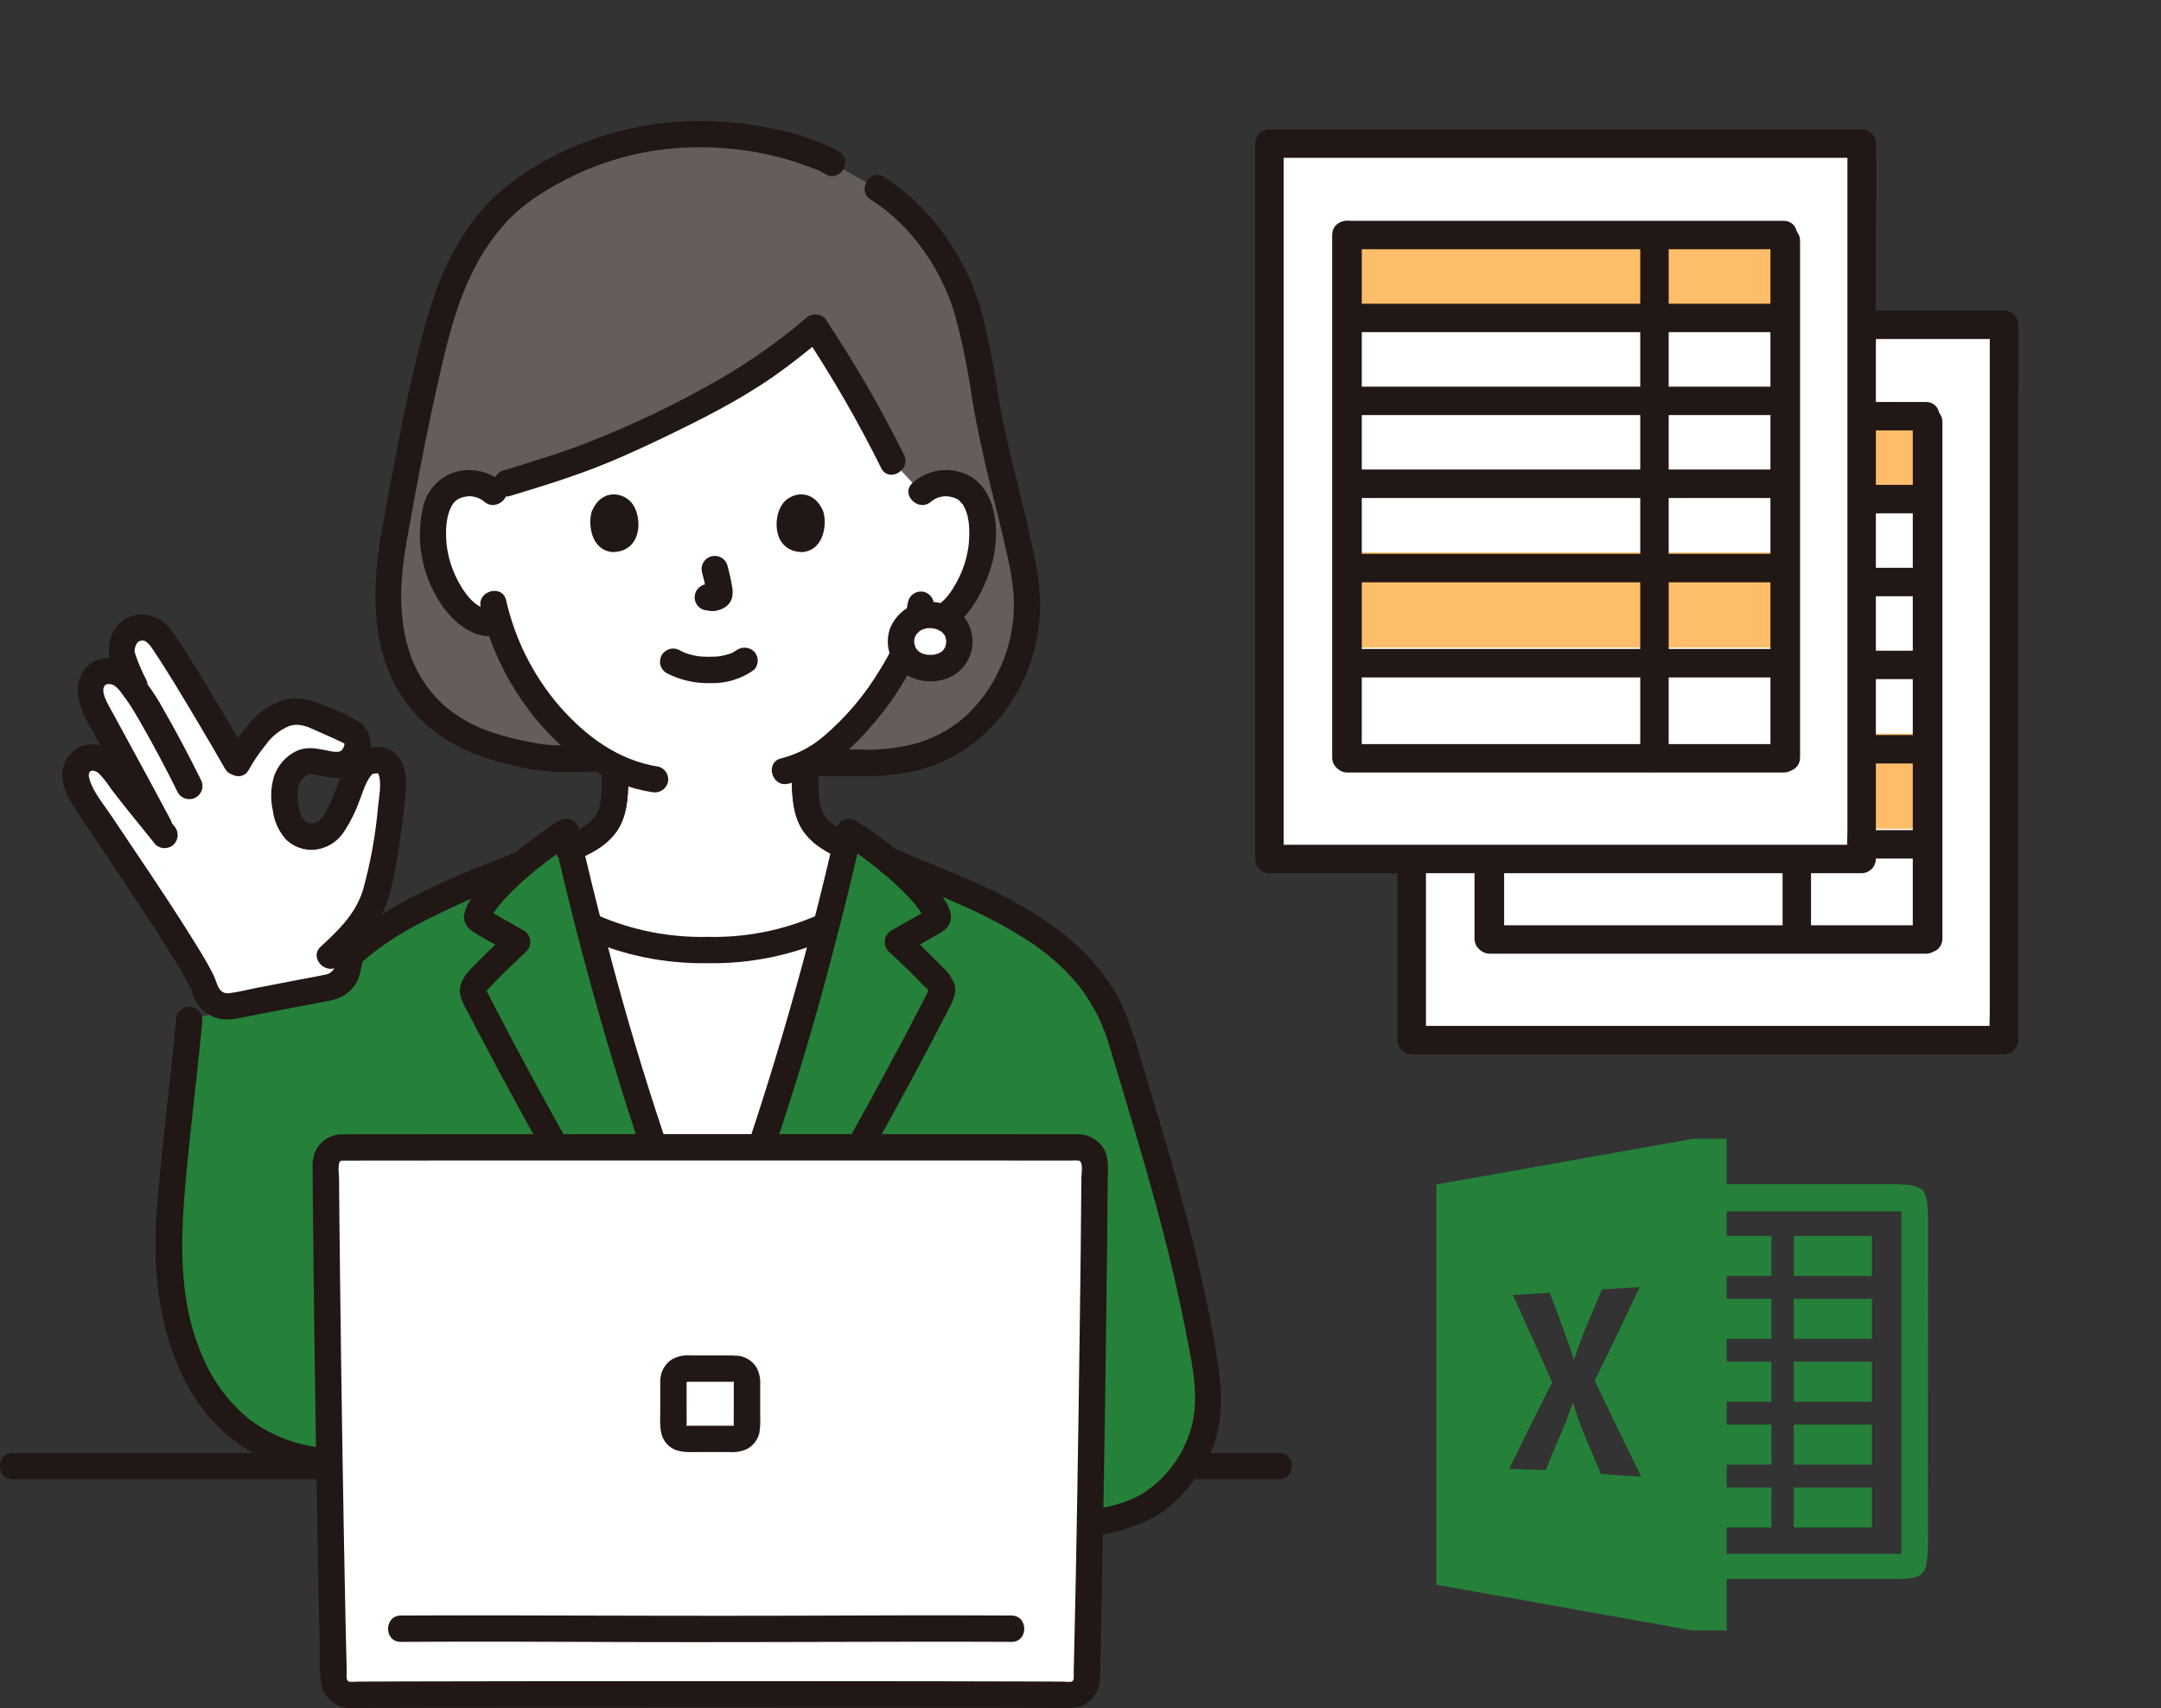 <svg width="167" height="132" viewBox="0 0 167 132" fill="none" xmlns="http://www.w3.org/2000/svg">
<rect x="0" y="0" width="167" height="132" fill="#333333" stroke="none"/>
<g clip-path="url(#clip0_46_573)">
<path d="M98.855 112.286H0.984C-0.327 112.286 -0.329 114.321 0.984 114.321H98.855C100.166 114.321 100.168 112.286 98.855 112.286Z" fill="#211715"/>
<path d="M24.572 76.739C27.736 71.808 33.599 69.44 40.434 66.726C41.489 65.849 42.595 65.035 43.747 64.29C45.392 71.587 47.54 79.389 49.852 86.484C51.566 91.742 52.129 93.522 54.321 98.927H55.028C57.219 93.523 57.783 91.74 59.497 86.484C61.809 79.389 63.957 71.587 65.602 64.29C66.671 64.981 67.7 65.732 68.686 66.538C75.723 69.332 81.785 71.694 85.022 76.74L85.091 76.882C85.827 78.061 86.386 79.342 86.752 80.683C89.29 89.206 91.964 97.599 93.249 106.41C93.585 108.71 93.245 111.259 91.919 113.146C90.999 114.455 89.945 115.705 88.545 116.441C86.727 117.33 84.726 117.782 82.701 117.762H36.375V114.56L24.672 112.919C15.227 112.08 12.172 102.846 12.652 94.639C12.962 89.36 13.728 84.073 14.195 78.826L24.572 76.739Z" fill="#25813A"/>
<path d="M79.191 44.48C78.523 40.779 77.554 37.772 76.628 33.378C75.849 29.677 75.457 24.933 73.912 21.729C72.753 19.334 70.352 15.636 66.661 13.936L64.316 12.589L63.802 12.297C60.66 10.97 57.276 10.313 53.866 10.367C47.022 10.367 41.357 13.547 38.654 16.169C35.627 19.437 34.383 22.699 32.964 28.853C32.036 32.876 31.119 37.769 30.392 41.835C29.768 45.508 29.703 49.2 31.422 52.453C33.391 56.179 37.071 57.961 42.619 58.622L66.445 58.943C71.699 59.183 75.491 56.966 77.664 53.134C79.125 50.549 79.664 47.545 79.191 44.615" fill="#645D5C"/>
<path d="M67.874 33.508C66.401 30.689 64.776 27.951 63.005 25.308C58.974 28.669 56.786 30.082 49.504 33.538C45.661 35.361 42.931 36.192 39.508 37.237L38.086 38.043C37.835 37.808 37.541 37.624 37.219 37.504C36.897 37.384 36.554 37.329 36.211 37.343C35.774 37.328 35.341 37.432 34.959 37.644C34.576 37.856 34.259 38.168 34.041 38.547C33.3 39.83 33.322 42.2 33.81 43.668C34.156 44.707 34.723 46.297 36.099 47.441C36.426 47.722 36.814 47.923 37.232 48.028C37.65 48.134 38.086 48.141 38.507 48.049C39.263 50.501 40.523 52.769 42.206 54.706C43.647 56.463 45.482 57.856 47.562 58.771C47.513 60.068 47.57 60.237 47.48 61.458C47.466 61.93 47.386 62.397 47.241 62.846C47.041 63.421 46.69 63.933 46.225 64.327C45.561 64.846 44.826 65.265 44.042 65.573C44.495 67.534 44.985 69.53 45.502 71.534C48.367 72.879 51.51 73.525 54.674 73.42C57.839 73.525 60.984 72.878 63.85 71.531C64.38 69.475 64.882 67.428 65.347 65.414C64.693 65.134 64.079 64.769 63.522 64.327C63.057 63.933 62.706 63.421 62.506 62.846C62.361 62.397 62.28 61.93 62.267 61.458C62.175 60.133 62.236 60.047 62.196 58.415C64.09 57.573 65.762 56.304 67.081 54.706C68.74 52.797 69.988 50.568 70.747 48.156C71.176 48.267 71.626 48.274 72.058 48.175C72.491 48.076 72.893 47.875 73.231 47.588C74.616 46.455 75.195 44.868 75.549 43.832C76.049 42.367 76.089 39.998 75.358 38.709C75.143 38.329 74.828 38.014 74.448 37.799C74.067 37.584 73.635 37.476 73.198 37.488C72.854 37.471 72.511 37.524 72.188 37.641C71.865 37.759 71.569 37.94 71.317 38.173L68.977 35.658C68.621 34.949 68.254 34.232 67.874 33.508Z" fill="white"/>
<path d="M51.508 52.016C52.54 52.55 53.689 52.817 54.851 52.792C56.069 52.842 57.268 52.483 58.259 51.775C58.45 51.584 58.557 51.325 58.557 51.055C58.557 50.785 58.45 50.526 58.259 50.336C58.064 50.152 57.807 50.05 57.539 50.05C57.271 50.05 57.014 50.152 56.819 50.336C57.163 50.067 56.756 50.361 56.644 50.42C56.554 50.467 56.313 50.533 56.611 50.445C56.517 50.473 56.427 50.516 56.333 50.546C56.079 50.624 55.819 50.684 55.556 50.724C55.703 50.699 55.636 50.713 55.528 50.724C55.452 50.731 55.375 50.737 55.299 50.742C55.115 50.754 54.931 50.759 54.747 50.758C54.582 50.758 54.418 50.751 54.253 50.74C54.177 50.734 54.102 50.729 54.026 50.721C53.984 50.717 53.707 50.666 53.963 50.715C53.718 50.668 53.476 50.626 53.236 50.554C53.135 50.524 53.036 50.487 52.936 50.453C52.692 50.369 53.126 50.547 52.906 50.443C52.781 50.384 52.658 50.323 52.537 50.259C52.303 50.123 52.026 50.084 51.764 50.153C51.503 50.222 51.279 50.391 51.143 50.624C51.007 50.857 50.969 51.135 51.037 51.396C51.106 51.657 51.276 51.88 51.509 52.016L51.508 52.016Z" fill="#211715"/>
<path d="M54.255 44.249C54.405 44.789 54.525 45.338 54.614 45.892L54.578 45.622C54.589 45.697 54.591 45.773 54.584 45.849L54.62 45.578C54.615 45.613 54.607 45.647 54.595 45.68L54.698 45.437C54.688 45.46 54.676 45.482 54.662 45.503L54.822 45.297C54.806 45.316 54.788 45.334 54.768 45.35L54.974 45.191C54.932 45.216 54.889 45.239 54.844 45.26L55.087 45.157C55.017 45.187 54.943 45.209 54.867 45.221L55.138 45.184C55.07 45.193 55 45.193 54.932 45.184L55.203 45.221C55.125 45.21 55.049 45.191 54.971 45.181C54.84 45.139 54.699 45.132 54.565 45.163C54.43 45.169 54.299 45.21 54.186 45.283C54.07 45.351 53.969 45.44 53.888 45.547C53.807 45.653 53.748 45.775 53.714 45.904C53.681 46.033 53.672 46.168 53.691 46.3C53.709 46.433 53.753 46.56 53.82 46.676C53.885 46.791 53.972 46.891 54.077 46.971C54.182 47.051 54.302 47.11 54.429 47.142C54.622 47.168 54.808 47.217 55.005 47.227C55.306 47.228 55.604 47.157 55.871 47.018C56.044 46.938 56.197 46.82 56.318 46.674C56.44 46.528 56.528 46.357 56.575 46.173C56.638 45.879 56.635 45.575 56.568 45.282C56.478 44.753 56.355 44.228 56.219 43.709C56.147 43.449 55.975 43.227 55.74 43.094C55.505 42.961 55.227 42.926 54.966 42.998C54.706 43.07 54.484 43.242 54.351 43.477C54.217 43.712 54.183 43.99 54.255 44.25V44.249Z" fill="#211715"/>
<path d="M45.724 39.547C45.449 40.437 45.628 42.491 47.32 42.666C49.555 42.652 49.675 40.171 48.922 39.004C48.306 38.049 46.494 37.654 45.724 39.547Z" fill="#211715"/>
<path d="M63.627 39.547C63.902 40.437 63.723 42.491 62.032 42.666C59.796 42.652 59.677 40.171 60.429 39.004C61.046 38.049 62.857 37.654 63.627 39.547Z" fill="#211715"/>
<path d="M44.197 66.602C45.6 66.022 47.114 65.291 47.873 63.899C48.552 62.651 48.547 61.194 48.557 59.807C48.557 59.674 48.531 59.541 48.48 59.418C48.429 59.295 48.354 59.182 48.259 59.088C48.165 58.993 48.052 58.918 47.929 58.867C47.805 58.816 47.673 58.79 47.539 58.79C47.405 58.79 47.273 58.816 47.149 58.867C47.026 58.918 46.913 58.993 46.819 59.088C46.724 59.182 46.649 59.295 46.598 59.418C46.547 59.541 46.52 59.674 46.52 59.807C46.517 60.286 46.509 60.764 46.478 61.242C46.467 61.412 46.454 61.582 46.439 61.754C46.439 61.777 46.41 62.035 46.424 61.92C46.437 61.814 46.394 62.092 46.396 62.086C46.367 62.236 46.327 62.383 46.277 62.527C46.252 62.596 46.192 62.724 46.256 62.587C46.224 62.657 46.192 62.725 46.157 62.792C46.096 62.913 46.028 63.029 45.953 63.142C45.94 63.162 45.793 63.349 45.874 63.255C45.954 63.16 45.773 63.361 45.777 63.357C45.734 63.399 45.692 63.444 45.647 63.484C45.65 63.481 45.464 63.642 45.528 63.59C45.599 63.532 45.405 63.68 45.387 63.693C45.32 63.741 45.251 63.788 45.182 63.834C44.927 64.003 44.662 64.158 44.388 64.297C44.246 64.371 44.101 64.44 43.955 64.51L43.777 64.589C43.739 64.61 43.698 64.627 43.656 64.64C43.4 64.718 43.183 64.891 43.051 65.124C42.918 65.357 42.88 65.632 42.945 65.892C43.098 66.364 43.671 66.821 44.198 66.603L44.197 66.602Z" fill="#211715"/>
<path d="M61.193 59.807C61.193 61.1 61.199 62.449 61.745 63.642C62.336 64.933 63.58 65.726 64.831 66.295C65.066 66.425 65.342 66.459 65.601 66.391C65.861 66.323 66.084 66.158 66.225 65.93C66.358 65.696 66.394 65.42 66.326 65.159C66.258 64.899 66.09 64.676 65.859 64.538C65.316 64.299 64.799 64.005 64.315 63.662C64.273 63.633 64.138 63.521 64.241 63.607C64.184 63.56 64.129 63.512 64.075 63.461C63.981 63.371 63.893 63.276 63.811 63.176C63.901 63.286 63.844 63.218 63.794 63.141C63.763 63.094 63.732 63.046 63.703 62.997C63.629 62.873 63.57 62.742 63.504 62.615C63.437 62.488 63.55 62.76 63.504 62.615C63.478 62.537 63.446 62.461 63.423 62.382C63.383 62.235 63.35 62.086 63.325 61.935C63.314 61.862 63.315 61.868 63.328 61.954L63.318 61.854C63.313 61.787 63.306 61.721 63.3 61.654C63.286 61.488 63.275 61.322 63.265 61.155C63.238 60.706 63.23 60.257 63.23 59.807C63.23 59.537 63.122 59.278 62.931 59.087C62.74 58.897 62.481 58.789 62.211 58.789C61.941 58.789 61.682 58.897 61.491 59.087C61.3 59.278 61.193 59.537 61.193 59.807L61.193 59.807Z" fill="#211715"/>
<path d="M29.41 41.563C28.626 46.25 28.742 51.379 32.048 55.132C33.283 56.479 34.81 57.526 36.513 58.191C37.422 58.563 38.361 58.861 39.319 59.081C40.402 59.361 41.508 59.548 42.624 59.637C43.689 59.694 44.772 59.637 45.839 59.637C47.149 59.637 47.152 57.602 45.839 57.602H42.911C42.281 57.578 41.654 57.498 41.039 57.362C40.073 57.192 39.121 56.954 38.189 56.651C36.694 56.188 35.316 55.411 34.148 54.37C32.836 53.113 31.904 51.514 31.455 49.754C30.782 47.263 30.954 44.623 31.376 42.103C31.44 41.843 31.402 41.568 31.269 41.335C31.137 41.102 30.921 40.929 30.664 40.85C30.404 40.781 30.126 40.816 29.891 40.95C29.656 41.083 29.483 41.303 29.41 41.563Z" fill="#211715"/>
<path d="M64.828 11.712C63.473 10.993 62.027 10.459 60.528 10.127C58.607 9.653 56.638 9.395 54.659 9.358C50.563 9.26 46.507 10.179 42.853 12.031C41.395 12.766 40.025 13.662 38.768 14.703C37.665 15.658 36.703 16.766 35.913 17.993C34.039 20.785 33.072 24.073 32.283 27.308C31.135 32.014 30.263 36.794 29.41 41.563C29.346 41.823 29.384 42.098 29.517 42.331C29.649 42.564 29.865 42.737 30.122 42.815C30.382 42.885 30.659 42.85 30.893 42.717C31.128 42.584 31.301 42.365 31.375 42.106C32.104 38.025 32.86 33.946 33.77 29.899C34.501 26.642 35.255 23.264 36.883 20.317C37.541 19.113 38.347 17.996 39.282 16.992C40.225 16.043 41.295 15.229 42.462 14.575C45.575 12.704 49.099 11.62 52.726 11.417C54.932 11.295 57.145 11.468 59.304 11.931C60.222 12.135 61.126 12.393 62.013 12.703C62.433 12.848 62.846 13.008 63.259 13.169C63.547 13.282 63.361 13.217 63.307 13.188C63.373 13.223 63.438 13.263 63.503 13.3L63.8 13.472C64.939 14.126 65.964 12.369 64.828 11.715V11.712Z" fill="#211715"/>
<path d="M78.209 44.886C78.497 46.722 78.349 48.6 77.776 50.369C77.204 52.138 76.224 53.748 74.915 55.069C73.807 56.145 72.459 56.944 70.981 57.401C69.478 57.821 67.916 57.999 66.356 57.926C65.363 57.913 64.369 57.926 63.376 57.926C62.065 57.926 62.062 59.961 63.376 59.961C66.044 59.961 68.796 60.173 71.385 59.406C75.176 58.279 77.998 55.402 79.43 51.764C80.341 49.403 80.598 46.839 80.174 44.344C80.101 44.085 79.928 43.865 79.694 43.732C79.459 43.599 79.182 43.564 78.921 43.633C78.664 43.71 78.447 43.883 78.315 44.117C78.182 44.35 78.145 44.625 78.21 44.885L78.209 44.886Z" fill="#211715"/>
<path d="M67.295 15.432C70.438 17.391 72.78 20.85 73.815 24.373C74.381 26.503 74.821 28.665 75.13 30.848C75.512 33.12 76.005 35.364 76.558 37.601C77.145 39.976 77.769 42.344 78.208 44.753C78.282 45.012 78.455 45.231 78.689 45.364C78.923 45.497 79.2 45.533 79.461 45.464C79.718 45.387 79.936 45.214 80.068 44.981C80.201 44.747 80.238 44.472 80.172 44.212C79.346 39.68 77.942 35.278 77.167 30.733C76.844 28.491 76.404 26.267 75.847 24.072C75.317 22.207 74.499 20.436 73.424 18.822C72.114 16.759 70.374 15.004 68.323 13.674C67.207 12.979 66.184 14.739 67.294 15.432H67.295Z" fill="#211715"/>
<path d="M62.285 24.588C60.222 26.347 58.005 27.916 55.659 29.276C52.251 31.241 48.695 32.938 45.024 34.352C43.011 35.109 40.953 35.732 38.897 36.36C37.647 36.742 38.18 38.707 39.438 38.322C41.306 37.752 43.176 37.188 45.011 36.52C47.1 35.757 49.124 34.85 51.126 33.888C54.105 32.456 57.084 30.976 59.799 29.079C61.157 28.129 62.452 27.088 63.726 26.026C63.915 25.834 64.021 25.576 64.021 25.306C64.021 25.037 63.915 24.779 63.726 24.587C63.532 24.401 63.274 24.298 63.005 24.298C62.737 24.298 62.479 24.401 62.285 24.587V24.588Z" fill="#211715"/>
<path d="M62.126 25.823C64.332 29.144 66.326 32.601 68.097 36.173C68.684 37.345 70.442 36.315 69.856 35.146C68.085 31.574 66.091 28.117 63.885 24.796C63.158 23.714 61.393 24.732 62.126 25.823Z" fill="#211715"/>
<path d="M70.184 46.457C70.065 47.195 69.855 47.915 69.557 48.6C69.45 48.863 69.335 49.123 69.231 49.386C69.193 49.482 69.004 49.952 69.139 49.643C68.818 50.357 68.448 51.047 68.031 51.709C66.861 53.68 65.371 55.443 63.623 56.925C62.682 57.728 61.57 58.304 60.371 58.608C59.094 58.905 59.635 60.868 60.912 60.57C63.462 59.977 65.59 58.132 67.26 56.198C68.684 54.597 69.878 52.806 70.808 50.875C71.438 49.655 71.89 48.349 72.148 47C72.211 46.74 72.172 46.466 72.04 46.233C71.908 46.001 71.692 45.827 71.436 45.748C71.176 45.678 70.898 45.713 70.664 45.846C70.43 45.98 70.257 46.2 70.184 46.459V46.457Z" fill="#211715"/>
<path d="M37.15 46.932C37.929 50.285 39.518 53.397 41.778 55.995C43.996 58.539 46.944 60.702 50.353 61.211C50.613 61.274 50.887 61.235 51.12 61.103C51.353 60.971 51.527 60.755 51.606 60.5C51.676 60.24 51.64 59.962 51.507 59.728C51.374 59.494 51.154 59.321 50.894 59.248C47.791 58.781 45.237 56.871 43.218 54.556C41.204 52.209 39.795 49.406 39.114 46.391C38.817 45.116 36.852 45.656 37.15 46.932Z" fill="#211715"/>
<path d="M38.856 37.32C38.283 36.807 37.571 36.477 36.809 36.369C36.048 36.261 35.272 36.382 34.579 36.715C34.09 36.977 33.665 37.343 33.335 37.789C33.005 38.234 32.778 38.748 32.67 39.291C32.394 40.551 32.376 41.852 32.617 43.119C32.858 44.385 33.352 45.59 34.07 46.661C35.03 48.098 36.549 49.393 38.394 49.153C38.662 49.145 38.916 49.035 39.105 48.846C39.294 48.657 39.404 48.403 39.413 48.136C39.411 47.866 39.303 47.608 39.113 47.418C38.922 47.227 38.664 47.12 38.394 47.118C37.034 47.294 36.115 46.199 35.512 45.112C34.978 44.18 34.638 43.15 34.514 42.082C34.419 41.038 34.43 39.83 35.014 38.917C35.054 38.86 35.043 38.871 34.983 38.95C35.012 38.913 35.043 38.877 35.076 38.843C35.102 38.817 35.308 38.626 35.229 38.686C35.408 38.553 35.613 38.46 35.831 38.413C36.103 38.339 36.389 38.331 36.664 38.392C36.94 38.452 37.197 38.578 37.413 38.759C38.389 39.629 39.832 38.194 38.853 37.32H38.856Z" fill="#211715"/>
<path d="M71.962 38.759C72.178 38.578 72.435 38.452 72.71 38.392C72.986 38.332 73.272 38.339 73.544 38.413C73.762 38.46 73.967 38.553 74.146 38.686C74.09 38.644 74.471 39.074 74.338 38.883C74.96 39.773 74.956 41.046 74.861 42.082C74.74 43.125 74.412 44.133 73.898 45.047C73.297 46.156 72.37 47.298 70.981 47.118C70.711 47.119 70.453 47.227 70.262 47.418C70.072 47.608 69.964 47.866 69.963 48.136C69.969 48.404 70.078 48.659 70.268 48.848C70.458 49.038 70.713 49.147 70.981 49.153C73.992 49.544 75.824 46.279 76.576 43.853C77.246 41.695 77.24 38.356 75.176 36.929C74.464 36.477 73.624 36.27 72.784 36.341C71.943 36.411 71.149 36.755 70.523 37.32C69.543 38.193 70.988 39.629 71.964 38.759H71.962Z" fill="#211715"/>
<path d="M71.881 47.525C70.547 47.525 69.624 48.463 69.624 49.56C69.624 50.79 70.567 51.633 71.882 51.633C73.247 51.633 74.139 50.78 74.139 49.56C74.139 48.455 73.211 47.525 71.881 47.525Z" fill="white"/>
<path d="M71.881 46.507C71.204 46.495 70.54 46.693 69.98 47.075C69.42 47.456 68.992 48.001 68.756 48.636C68.555 49.257 68.558 49.926 68.767 50.546C68.976 51.165 69.378 51.7 69.914 52.074C70.458 52.424 71.085 52.624 71.732 52.654C72.379 52.684 73.022 52.542 73.596 52.243C74.159 51.928 74.607 51.442 74.877 50.856C75.147 50.27 75.223 49.614 75.096 48.982C74.837 47.458 73.345 46.526 71.881 46.509C71.611 46.509 71.352 46.616 71.161 46.807C70.97 46.998 70.863 47.256 70.863 47.526C70.863 47.796 70.97 48.055 71.161 48.246C71.352 48.437 71.611 48.544 71.881 48.544C71.949 48.544 72.017 48.55 72.085 48.551C72.262 48.554 72.033 48.551 72.01 48.536C72.111 48.57 72.215 48.593 72.32 48.603C72.38 48.619 72.437 48.641 72.496 48.659C72.658 48.711 72.433 48.642 72.42 48.626C72.472 48.69 72.651 48.746 72.727 48.795C72.751 48.812 72.914 48.917 72.762 48.817C72.617 48.722 72.762 48.823 72.789 48.848C72.853 48.909 72.91 48.997 72.979 49.051C72.812 48.919 72.88 48.907 72.937 49.001C72.96 49.041 72.986 49.078 73.009 49.118C73.031 49.158 73.048 49.203 73.073 49.24C73.106 49.311 73.09 49.272 73.025 49.123C73.038 49.157 73.051 49.191 73.062 49.226C73.078 49.317 73.1 49.407 73.129 49.494C73.122 49.481 73.108 49.225 73.115 49.39C73.117 49.447 73.122 49.504 73.122 49.56C73.122 49.599 73.122 49.639 73.119 49.679C73.115 49.782 73.054 49.903 73.133 49.636C73.104 49.733 73.096 49.837 73.066 49.933C73.049 49.974 73.034 50.017 73.024 50.06C73.05 49.857 73.109 49.886 73.052 49.989C73.009 50.066 72.965 50.141 72.919 50.217C72.859 50.315 72.804 50.281 72.968 50.157C72.943 50.182 72.919 50.208 72.898 50.236C72.862 50.275 72.825 50.312 72.785 50.347C72.692 50.432 72.641 50.403 72.828 50.322C72.748 50.356 72.675 50.424 72.597 50.466C72.545 50.487 72.495 50.512 72.447 50.539C72.463 50.527 72.686 50.454 72.531 50.499C72.437 50.527 72.344 50.559 72.248 50.58C72.187 50.586 72.126 50.597 72.067 50.614L72.213 50.593C72.171 50.598 72.128 50.602 72.086 50.604C71.977 50.611 71.867 50.612 71.758 50.608C71.715 50.608 71.673 50.601 71.63 50.599C71.404 50.59 71.873 50.648 71.654 50.603C71.556 50.583 71.459 50.56 71.363 50.532C71.325 50.521 71.289 50.507 71.251 50.495C71.082 50.444 71.478 50.61 71.233 50.485C71.148 50.442 71.073 50.391 70.994 50.342C70.915 50.293 70.945 50.25 71.069 50.403C71.031 50.365 70.99 50.329 70.948 50.295C70.908 50.257 70.74 50.051 70.847 50.198C70.955 50.344 70.847 50.198 70.833 50.17C70.803 50.124 70.775 50.078 70.75 50.03C70.697 49.932 70.711 49.835 70.76 50.075C70.749 50.04 70.737 50.005 70.722 49.971C70.692 49.881 70.673 49.789 70.651 49.697C70.601 49.491 70.662 49.952 70.656 49.736C70.656 49.696 70.651 49.656 70.65 49.615C70.65 49.557 70.65 49.499 70.653 49.442C70.661 49.301 70.721 49.309 70.642 49.49C70.676 49.385 70.704 49.279 70.727 49.171C70.773 49.018 70.698 49.249 70.687 49.262C70.726 49.2 70.761 49.135 70.79 49.068C70.808 49.037 70.83 49.007 70.849 48.976C70.946 48.817 70.677 49.153 70.843 48.985C70.924 48.922 70.998 48.85 71.064 48.77L70.947 48.858C70.978 48.835 71.009 48.813 71.041 48.792C71.089 48.759 71.139 48.729 71.189 48.7C71.232 48.677 71.282 48.658 71.321 48.633C71.391 48.599 71.356 48.614 71.215 48.675C71.253 48.66 71.291 48.646 71.329 48.633C71.449 48.594 71.571 48.563 71.695 48.539C71.844 48.508 71.646 48.582 71.618 48.55C71.708 48.553 71.799 48.548 71.888 48.536C72.022 48.536 72.154 48.51 72.278 48.459C72.401 48.408 72.514 48.333 72.608 48.238C72.703 48.144 72.778 48.032 72.829 47.908C72.88 47.785 72.907 47.652 72.907 47.519C72.907 47.385 72.88 47.253 72.829 47.129C72.778 47.006 72.703 46.894 72.608 46.799C72.514 46.705 72.401 46.63 72.278 46.578C72.154 46.527 72.022 46.501 71.888 46.501L71.881 46.507Z" fill="#211715"/>
<path d="M63.661 71.621L63.813 71.661C62.517 76.677 61.043 81.74 59.497 86.484C57.785 91.738 57.222 93.523 55.03 98.926H54.322C52.13 93.525 51.566 91.738 49.855 86.484C48.306 81.74 46.835 76.677 45.539 71.661L45.687 71.621C48.503 72.905 51.578 73.52 54.672 73.418C57.767 73.521 60.844 72.906 63.661 71.621Z" fill="white"/>
<path d="M44.197 66.602C45.6 66.022 47.114 65.291 47.873 63.899C48.552 62.651 48.547 61.194 48.557 59.807C48.557 59.674 48.531 59.541 48.48 59.418C48.429 59.295 48.354 59.182 48.259 59.088C48.165 58.993 48.052 58.918 47.929 58.867C47.805 58.816 47.673 58.79 47.539 58.79C47.405 58.79 47.273 58.816 47.149 58.867C47.026 58.918 46.913 58.993 46.819 59.088C46.724 59.182 46.649 59.295 46.598 59.418C46.547 59.541 46.52 59.674 46.52 59.807C46.517 60.286 46.509 60.764 46.478 61.242C46.467 61.412 46.454 61.582 46.439 61.754C46.439 61.777 46.41 62.035 46.425 61.92C46.437 61.814 46.394 62.092 46.396 62.086C46.367 62.236 46.327 62.383 46.277 62.527C46.252 62.596 46.192 62.724 46.256 62.587C46.224 62.657 46.192 62.725 46.157 62.792C46.096 62.913 46.028 63.029 45.953 63.142C45.94 63.162 45.793 63.349 45.874 63.255C45.954 63.16 45.773 63.361 45.777 63.357C45.734 63.399 45.692 63.444 45.647 63.484C45.65 63.481 45.464 63.642 45.528 63.59C45.599 63.532 45.405 63.68 45.387 63.693C45.32 63.741 45.251 63.788 45.182 63.834C44.927 64.003 44.662 64.158 44.388 64.297C44.246 64.371 44.101 64.44 43.955 64.51L43.777 64.589C43.739 64.61 43.698 64.627 43.656 64.64C43.4 64.718 43.183 64.891 43.051 65.124C42.918 65.357 42.88 65.632 42.945 65.892C43.098 66.364 43.671 66.821 44.198 66.603L44.197 66.602Z" fill="#211715"/>
<path d="M61.193 59.807C61.193 61.1 61.199 62.449 61.745 63.642C62.336 64.933 63.58 65.726 64.831 66.295C65.066 66.425 65.342 66.459 65.601 66.391C65.861 66.323 66.084 66.158 66.225 65.93C66.358 65.696 66.394 65.42 66.326 65.159C66.258 64.899 66.09 64.676 65.859 64.538C65.316 64.299 64.799 64.005 64.315 63.662C64.273 63.633 64.138 63.521 64.241 63.607C64.184 63.56 64.129 63.512 64.075 63.461C63.981 63.371 63.893 63.276 63.811 63.176C63.901 63.286 63.844 63.216 63.794 63.141C63.763 63.094 63.732 63.046 63.703 62.997C63.629 62.873 63.57 62.742 63.504 62.615C63.437 62.488 63.55 62.76 63.504 62.615C63.478 62.537 63.446 62.461 63.423 62.382C63.383 62.235 63.35 62.086 63.325 61.935C63.314 61.862 63.315 61.868 63.328 61.954L63.318 61.853C63.313 61.787 63.306 61.721 63.3 61.654C63.286 61.488 63.275 61.322 63.265 61.155C63.238 60.706 63.23 60.257 63.23 59.807C63.23 59.537 63.122 59.278 62.931 59.087C62.74 58.897 62.481 58.789 62.211 58.789C61.941 58.789 61.682 58.897 61.491 59.087C61.3 59.278 61.193 59.537 61.193 59.807L61.193 59.807Z" fill="#211715"/>
<path d="M45.173 72.499C48.16 73.829 51.403 74.49 54.674 74.437C57.945 74.496 61.189 73.834 64.175 72.499C64.407 72.361 64.575 72.138 64.643 71.877C64.712 71.617 64.675 71.34 64.54 71.106C64.4 70.878 64.177 70.713 63.917 70.645C63.658 70.577 63.382 70.611 63.147 70.741C60.478 71.907 57.586 72.474 54.674 72.402C51.762 72.47 48.871 71.903 46.201 70.741C45.966 70.613 45.691 70.579 45.431 70.647C45.172 70.715 44.949 70.879 44.807 71.106C44.673 71.34 44.636 71.617 44.705 71.877C44.773 72.138 44.941 72.361 45.173 72.499Z" fill="#211715"/>
<path d="M49.789 98.646C45.879 91.873 42.015 85.07 38.404 78.131C38.167 77.676 37.932 77.222 37.699 76.767C37.68 76.73 37.52 76.381 37.559 76.567C37.575 76.641 37.35 76.835 37.66 76.502C37.844 76.304 38.03 76.109 38.218 75.916C39.018 75.093 39.851 74.302 40.688 73.517C40.797 73.406 40.879 73.272 40.928 73.125C40.977 72.978 40.992 72.822 40.973 72.668C40.953 72.514 40.898 72.367 40.813 72.237C40.728 72.108 40.615 71.999 40.482 71.919L38.969 71.056L38.257 70.65L37.901 70.447L37.723 70.346C37.593 70.261 37.602 70.281 37.75 70.407L37.888 70.921C37.878 71.156 37.985 70.81 38.038 70.722C38.123 70.58 38.214 70.444 38.309 70.309C38.498 70.047 38.703 69.797 38.921 69.56C39.469 68.957 40.054 68.389 40.672 67.858C41.802 66.876 43.002 65.977 44.262 65.169L42.766 64.561C44.911 74.053 47.597 83.414 50.813 92.599C51.592 94.823 52.456 97.014 53.34 99.197C53.419 99.453 53.592 99.669 53.825 99.801C54.058 99.933 54.333 99.972 54.593 99.908C54.852 99.835 55.073 99.663 55.206 99.428C55.339 99.194 55.374 98.916 55.304 98.656C51.918 90.118 49.078 81.373 46.801 72.475C46.061 69.669 45.371 66.85 44.73 64.02C44.688 63.87 44.611 63.733 44.508 63.617C44.404 63.501 44.275 63.41 44.131 63.352C43.986 63.293 43.831 63.268 43.676 63.279C43.52 63.289 43.369 63.335 43.234 63.412C41.227 64.665 39.378 66.156 37.728 67.852C37.333 68.27 36.965 68.713 36.625 69.177C36.23 69.626 35.964 70.174 35.858 70.762C35.809 71.699 36.621 72.06 37.317 72.459L39.453 73.676L39.247 72.078C38.459 72.817 37.677 73.562 36.919 74.331C36.174 75.091 35.285 75.872 35.603 77.045C35.77 77.513 35.985 77.963 36.245 78.388C36.495 78.874 36.748 79.359 37.001 79.844C37.471 80.74 37.944 81.634 38.422 82.527C40.403 86.228 42.446 89.897 44.519 93.548C45.68 95.594 46.85 97.636 48.029 99.673C48.684 100.807 50.444 99.783 49.788 98.645L49.789 98.646Z" fill="#211715"/>
<path d="M61.321 99.673C65.471 92.485 69.575 85.263 73.368 77.878C73.661 77.308 73.941 76.739 73.766 76.08C73.544 75.513 73.183 75.011 72.714 74.622C71.872 73.746 70.99 72.909 70.103 72.078L69.897 73.676L72.033 72.458C72.73 72.061 73.546 71.7 73.493 70.762C73.391 70.195 73.139 69.665 72.763 69.229C72.415 68.745 72.034 68.285 71.624 67.852C69.974 66.156 68.125 64.665 66.117 63.411C65.982 63.334 65.831 63.288 65.676 63.278C65.521 63.268 65.365 63.293 65.221 63.351C65.077 63.41 64.948 63.501 64.844 63.616C64.74 63.732 64.663 63.87 64.621 64.019C62.476 73.511 59.79 82.872 56.574 92.057C55.795 94.28 54.931 96.472 54.047 98.655C53.977 98.915 54.012 99.192 54.145 99.427C54.279 99.661 54.499 99.834 54.758 99.907C55.019 99.972 55.294 99.935 55.527 99.802C55.761 99.67 55.934 99.453 56.011 99.196C59.398 90.659 62.238 81.915 64.515 73.018C65.254 70.212 65.944 67.394 66.585 64.563L65.089 65.171C66.349 65.98 67.549 66.878 68.68 67.86C69.297 68.391 69.882 68.96 70.431 69.562C70.649 69.799 70.853 70.05 71.042 70.311C71.137 70.445 71.228 70.582 71.313 70.724C71.366 70.812 71.473 71.158 71.463 70.923L71.602 70.409C71.687 70.246 71.738 70.298 71.539 70.398C71.418 70.46 71.301 70.534 71.183 70.602L70.382 71.058L68.869 71.921C68.736 72.001 68.623 72.11 68.538 72.24C68.453 72.369 68.398 72.517 68.379 72.67C68.359 72.824 68.374 72.981 68.423 73.127C68.472 73.275 68.555 73.409 68.663 73.519C69.401 74.212 70.137 74.908 70.849 75.628C71.015 75.798 71.18 75.967 71.344 76.137C71.483 76.282 71.756 76.47 71.828 76.652C71.743 76.436 71.734 76.61 71.653 76.769C71.536 76.995 71.419 77.221 71.302 77.447C70.419 79.155 69.521 80.855 68.607 82.546C66.723 86.04 64.796 89.509 62.826 92.954C61.745 94.856 60.657 96.753 59.562 98.646C58.906 99.783 60.665 100.809 61.321 99.673Z" fill="#211715"/>
<path d="M25.665 76.939C27.299 74.552 29.686 72.84 32.197 71.472C34.957 70.046 37.8 68.788 40.711 67.705C40.968 67.626 41.184 67.453 41.316 67.22C41.448 66.987 41.487 66.713 41.423 66.453C41.35 66.194 41.177 65.974 40.942 65.841C40.708 65.708 40.43 65.672 40.17 65.742C34.278 68.083 27.644 70.453 23.905 75.912C23.163 76.995 24.928 78.014 25.665 76.939Z" fill="#211715"/>
<path d="M68.684 67.555C68.419 67.555 68.785 67.664 68.845 67.689L69.185 67.824L69.944 68.126C70.47 68.337 70.995 68.549 71.519 68.763C72.473 69.153 73.422 69.553 74.362 69.977C76.113 70.743 77.802 71.644 79.412 72.672C80.904 73.626 82.238 74.806 83.367 76.169C84.489 77.622 85.316 79.281 85.8 81.051C87.215 85.777 88.667 90.495 89.902 95.272C90.518 97.656 91.079 100.055 91.549 102.472C91.977 104.671 92.553 106.997 92.288 109.249C91.961 111.489 90.788 113.519 89.009 114.921C87.307 116.312 84.831 116.727 82.7 116.743C81.39 116.752 81.387 118.787 82.7 118.778C84.963 118.814 87.2 118.285 89.207 117.239C90.208 116.648 91.091 115.876 91.811 114.963C92.559 114.101 93.174 113.132 93.636 112.089C94.568 109.836 94.453 107.487 94.081 105.131C93.669 102.528 93.137 99.944 92.526 97.38C91.305 92.255 89.773 87.212 88.261 82.167C87.624 80.047 87.02 77.909 85.783 76.043C84.678 74.417 83.306 72.989 81.725 71.819C79.894 70.479 77.922 69.342 75.846 68.427C74.679 67.888 73.495 67.387 72.306 66.9C71.701 66.652 71.094 66.407 70.487 66.165C69.956 65.953 69.26 65.52 68.683 65.52C67.373 65.52 67.371 67.555 68.683 67.555L68.684 67.555Z" fill="#211715"/>
<path d="M54.883 88.502C42.757 88.59 30.689 88.661 26.404 88.675C26.242 88.676 26.082 88.708 25.932 88.77C25.783 88.833 25.647 88.924 25.533 89.039C25.419 89.154 25.329 89.29 25.267 89.439C25.206 89.589 25.175 89.75 25.176 89.912C25.201 96.866 25.537 120.94 25.792 129.788C25.802 130.112 25.939 130.42 26.174 130.644C26.409 130.868 26.722 130.99 27.047 130.985C30.919 130.925 42.913 130.962 54.883 131.003C66.853 130.96 78.847 130.925 82.719 130.985C83.044 130.99 83.358 130.868 83.593 130.644C83.828 130.42 83.965 130.112 83.974 129.788C84.229 120.94 84.566 96.867 84.591 89.912C84.591 89.75 84.56 89.589 84.499 89.439C84.438 89.29 84.347 89.154 84.233 89.039C84.119 88.924 83.983 88.833 83.834 88.77C83.684 88.708 83.524 88.676 83.362 88.675C79.078 88.661 67.011 88.59 54.883 88.502Z" fill="white"/>
<path d="M26.404 87.658C26.02 87.666 25.644 87.769 25.309 87.957C24.975 88.145 24.692 88.413 24.486 88.737C24.231 89.214 24.117 89.755 24.159 90.294C24.162 90.961 24.166 91.628 24.172 92.295C24.186 94.091 24.205 95.888 24.226 97.684C24.28 102.301 24.343 106.918 24.415 111.534C24.485 116.029 24.566 120.523 24.657 125.016C24.677 125.912 24.697 126.809 24.719 127.705C24.684 128.538 24.719 129.373 24.822 130.201C24.941 130.734 25.246 131.208 25.682 131.537C26.118 131.867 26.657 132.031 27.203 132C27.453 132 27.703 131.995 27.952 131.994C30.003 131.98 32.054 131.977 34.106 131.973C37.395 131.967 40.684 131.963 43.973 131.961C47.84 131.959 51.706 131.957 55.572 131.957C59.42 131.957 63.268 131.959 67.116 131.962C70.278 131.965 73.44 131.969 76.602 131.975C78.476 131.979 80.35 131.981 82.223 131.997C82.643 132.027 83.064 131.987 83.471 131.877C83.83 131.753 84.152 131.541 84.407 131.26C84.663 130.979 84.843 130.639 84.933 130.27C85.005 129.841 85.034 129.406 85.017 128.971C85.065 127.196 85.106 125.421 85.14 123.646C85.234 119.022 85.314 114.398 85.38 109.773C85.448 105.265 85.507 100.756 85.558 96.247C85.576 94.587 85.591 92.927 85.604 91.267C85.609 90.456 85.731 89.529 85.316 88.796C85.084 88.421 84.754 88.116 84.361 87.915C83.968 87.714 83.527 87.625 83.086 87.657C81.332 87.653 79.578 87.651 77.824 87.652C74.72 87.65 71.616 87.649 68.512 87.648H57.077H45.302C41.861 87.648 38.42 87.649 34.979 87.651C32.664 87.651 30.35 87.653 28.035 87.656C27.491 87.656 26.948 87.657 26.404 87.659C25.093 87.663 25.091 89.699 26.404 89.694C27.911 89.689 29.419 89.688 30.927 89.689C33.797 89.687 36.667 89.686 39.538 89.685H50.458H62.081C65.599 89.685 69.118 89.685 72.635 89.685C75.223 89.685 77.811 89.686 80.399 89.689L82.691 89.692C82.912 89.673 83.134 89.673 83.355 89.692C83.744 89.764 83.571 90.705 83.567 91.037C83.544 94.672 83.499 98.306 83.451 101.94C83.391 106.625 83.321 111.31 83.243 115.994C83.175 120.022 83.103 124.05 83.002 128.079C82.993 128.446 82.984 128.814 82.974 129.181C82.968 129.38 83.041 129.807 82.865 129.932C82.733 130.026 82.358 129.961 82.192 129.96C81.468 129.954 80.744 129.951 80.02 129.948C77.506 129.939 74.992 129.933 72.478 129.931C68.998 129.927 65.516 129.924 62.033 129.922C58.185 129.921 54.338 129.921 50.49 129.922C46.865 129.922 43.241 129.925 39.617 129.929C36.809 129.933 34 129.938 31.192 129.944C30.281 129.947 29.371 129.95 28.46 129.955C28.156 129.957 27.852 129.959 27.548 129.961C27.381 129.961 27.026 130.022 26.9 129.925C26.717 129.786 26.8 129.316 26.794 129.098C26.784 128.728 26.775 128.358 26.765 127.987C26.744 127.125 26.724 126.263 26.705 125.401C26.66 123.362 26.62 121.324 26.585 119.286C26.5 114.603 26.426 109.921 26.362 105.238C26.306 101.195 26.258 97.15 26.218 93.106C26.212 92.429 26.207 91.752 26.203 91.075C26.203 90.795 26.033 89.715 26.407 89.693C27.706 89.613 27.715 87.578 26.404 87.658Z" fill="#211715"/>
<path d="M30.974 126.887C36.822 126.85 42.671 126.881 48.52 126.899C55.607 126.92 62.694 126.888 69.782 126.877C72.578 126.873 75.374 126.869 78.17 126.887C79.481 126.895 79.483 124.859 78.17 124.851C72.45 124.816 66.73 124.846 61.01 124.864C53.853 124.886 46.697 124.852 39.541 124.842C36.685 124.838 33.829 124.833 30.974 124.851C29.663 124.859 29.66 126.895 30.974 126.887Z" fill="#211715"/>
<path d="M51.023 106.686C51.021 107.482 51.021 108.279 51.023 109.076C51.023 109.974 50.901 110.961 51.599 111.655C52.278 112.327 53.207 112.217 54.079 112.216C54.864 112.216 55.649 112.216 56.434 112.216C56.889 112.251 57.345 112.165 57.755 111.967C57.984 111.838 58.184 111.664 58.343 111.455C58.503 111.247 58.618 111.008 58.681 110.753C58.749 110.32 58.77 109.88 58.745 109.442C58.745 109.022 58.745 108.602 58.745 108.183C58.745 107.799 58.745 107.416 58.745 107.032C58.782 106.559 58.681 106.084 58.453 105.667C58.305 105.431 58.108 105.229 57.874 105.077C57.64 104.924 57.376 104.824 57.1 104.784C56.733 104.749 56.363 104.739 55.994 104.753H53.365C52.86 104.705 52.352 104.814 51.91 105.064C51.642 105.243 51.422 105.484 51.268 105.766C51.114 106.048 51.03 106.363 51.023 106.684C51.025 106.954 51.133 107.211 51.324 107.402C51.514 107.592 51.772 107.7 52.042 107.702C52.31 107.696 52.566 107.587 52.756 107.398C52.946 107.208 53.055 106.952 53.06 106.684C53.072 106.426 53 106.89 53.076 106.651L53.034 106.758C53.094 106.664 53.084 106.672 53.004 106.784C53.071 106.742 53.117 106.731 52.967 106.8C53.18 106.703 52.76 106.803 52.997 106.781C52.709 106.808 53.102 106.788 53.173 106.788H56.517C56.64 106.771 56.764 106.772 56.887 106.792L56.768 106.781C56.877 106.816 56.865 106.81 56.735 106.761C56.944 106.846 56.59 106.677 56.761 106.784L56.693 106.694C56.748 106.793 56.747 106.778 56.691 106.652C56.764 106.883 56.712 106.434 56.706 106.685C56.703 106.812 56.706 106.945 56.706 107.074C56.706 107.397 56.706 107.72 56.706 108.044C56.706 108.712 56.705 109.381 56.702 110.05C56.712 110.13 56.712 110.21 56.702 110.29L56.724 110.175C56.715 110.225 56.702 110.275 56.685 110.322C56.727 110.28 56.714 110.126 56.685 110.28L56.752 110.19C56.671 110.265 56.683 110.26 56.788 110.173C56.555 110.234 56.95 110.146 56.794 110.18C56.638 110.213 57.049 110.19 56.797 110.183C56.649 110.179 56.5 110.183 56.354 110.183C55.712 110.183 55.071 110.183 54.43 110.183C54.116 110.183 53.802 110.183 53.488 110.183H53.106C53.033 110.194 52.959 110.193 52.886 110.18C53.015 110.2 53.043 110.2 52.968 110.18C52.893 110.16 52.919 110.168 53.038 110.212C52.809 110.115 53.213 110.327 53.01 110.19C53.089 110.303 53.099 110.312 53.038 110.217L53.081 110.324L53.058 110.252C53.034 110.138 53.035 110.152 53.063 110.291C53.033 110.264 53.063 110.014 53.063 109.968C53.062 109.608 53.061 109.249 53.06 108.89C53.06 108.155 53.06 107.42 53.06 106.685C53.06 106.415 52.953 106.156 52.762 105.965C52.571 105.774 52.312 105.667 52.042 105.667C51.772 105.667 51.513 105.774 51.322 105.965C51.131 106.156 51.023 106.415 51.023 106.685L51.023 106.686Z" fill="#211715"/>
<path d="M9.388 50.154C9.406 49.803 9.523 49.465 9.725 49.179C9.927 48.893 10.207 48.67 10.532 48.537C10.887 48.45 11.26 48.477 11.599 48.612C11.939 48.748 12.227 48.986 12.425 49.293C13.265 50.423 16.621 55.978 18.336 59.003C18.77 58.194 19.292 57.436 19.895 56.743C20.57 55.82 21.575 55.191 22.701 54.987C23.615 54.879 24.441 55.361 25.29 55.734C26.042 56.064 27.409 56.503 27.586 57.067C27.647 57.294 27.659 57.531 27.62 57.763C27.582 57.995 27.494 58.215 27.362 58.41C27.23 58.605 27.058 58.769 26.858 58.891C26.657 59.013 26.432 59.091 26.198 59.118C25.693 59.161 24.578 58.864 24.074 58.809C23.415 58.736 22.561 59.318 22.215 60.12C21.869 60.922 21.947 61.586 22.082 62.448C22.157 63.148 22.471 63.8 22.974 64.293C23.358 64.573 23.833 64.698 24.305 64.644C24.777 64.589 25.212 64.359 25.522 63.999C26.014 63.358 26.406 62.645 26.685 61.886C26.765 61.691 26.845 61.491 26.928 61.283C27.352 60.226 27.772 59.211 28.28 58.919C28.731 58.724 29.236 58.693 29.708 58.829C29.907 58.986 30.067 59.185 30.178 59.412C30.29 59.639 30.349 59.888 30.352 60.141C30.346 61.441 30.229 62.739 30.001 64.019C29.704 65.958 29.5 67.754 28.846 69.607C28.489 70.577 27.936 71.463 27.221 72.209C27.038 73.629 26.892 74.764 26.892 74.764C26.845 75.137 26.68 75.486 26.422 75.76C26.165 76.035 25.827 76.221 25.457 76.293L17.9 77.751C17.664 77.796 17.421 77.794 17.186 77.743C16.951 77.693 16.729 77.596 16.532 77.458C16.335 77.32 16.169 77.144 16.041 76.94C15.914 76.736 15.83 76.509 15.793 76.272C15.632 75.651 13.034 71.421 11.427 69.166C10.03 66.894 8.642 64.976 7.183 62.744C6.745 62.156 6.367 61.526 6.057 60.861C5.806 60.213 5.71 59.74 6.042 59.129C6.209 58.85 6.476 58.646 6.789 58.556C7.102 58.467 7.437 58.499 7.726 58.648C8.264 58.904 8.711 59.319 9.006 59.837C10.148 61.401 11.337 62.798 12.533 64.297C12.386 64.024 12.289 63.842 12.289 63.842L10.877 61.197C10.405 60.318 7.954 55.855 7.552 55.091C7.22 54.459 6.848 53.558 7.063 52.826C7.166 52.477 7.398 52.182 7.712 51.998C8.013 51.881 8.337 51.836 8.658 51.867C9.528 51.957 9.913 52.645 10.584 53.478L10.751 53.686L10.401 53C9.961 52.182 9.619 51.315 9.382 50.418C9.378 50.33 9.38 50.241 9.388 50.154Z" fill="white"/>
<path d="M19.14 58.357C17.729 55.879 16.267 53.43 14.756 51.009C14.267 50.166 13.728 49.353 13.143 48.573C11.979 47.12 9.729 47.074 8.772 48.785C7.876 50.387 8.779 52.046 9.52 53.516C10.11 54.686 11.868 53.657 11.279 52.488C11.009 51.963 10.77 51.422 10.564 50.869C10.518 50.742 10.474 50.615 10.437 50.487C10.424 50.441 10.368 50.172 10.39 50.347C10.413 50.538 10.401 50.197 10.403 50.184C10.424 50.077 10.457 49.972 10.501 49.873C10.525 49.787 10.571 49.709 10.634 49.647C10.697 49.585 10.775 49.539 10.861 49.516C10.947 49.492 11.037 49.492 11.123 49.513C11.209 49.535 11.288 49.578 11.352 49.639C11.438 49.711 11.517 49.79 11.59 49.875C11.703 49.993 11.51 49.759 11.617 49.909C11.705 50.033 11.79 50.158 11.874 50.284C13.092 52.105 14.208 53.998 15.329 55.879C16.022 57.042 16.709 58.211 17.379 59.386C18.027 60.525 19.788 59.501 19.138 58.359L19.14 58.357Z" fill="#211715"/>
<path d="M15.511 60.232C14.596 58.389 13.631 56.566 12.607 54.781C12.223 54.077 11.788 53.401 11.306 52.759C10.518 51.755 9.73 50.769 8.323 50.846C6.665 50.936 5.782 52.358 6.048 53.925C6.262 54.802 6.619 55.639 7.103 56.401C7.952 57.968 8.812 59.53 9.665 61.095C10.254 62.178 10.83 63.269 11.411 64.357C12.028 65.513 13.788 64.484 13.17 63.329C12.002 61.141 10.822 58.958 9.63 56.783C9.297 56.173 8.965 55.563 8.634 54.952C8.393 54.505 7.616 53.293 8.19 52.895C8.385 52.84 8.593 52.859 8.775 52.949C9.196 53.183 9.516 53.761 9.811 54.13C9.997 54.361 9.677 53.938 9.811 54.133C9.854 54.191 9.893 54.248 9.933 54.307C10.013 54.425 10.09 54.545 10.166 54.666C10.38 55.005 10.584 55.353 10.785 55.701C11.833 57.519 12.817 59.38 13.75 61.259C13.818 61.375 13.907 61.476 14.014 61.556C14.12 61.637 14.242 61.696 14.371 61.73C14.501 61.764 14.636 61.772 14.768 61.754C14.901 61.736 15.028 61.692 15.144 61.624C15.259 61.557 15.36 61.467 15.441 61.361C15.522 61.254 15.581 61.133 15.615 61.004C15.649 60.874 15.657 60.74 15.639 60.607C15.621 60.475 15.576 60.347 15.509 60.232H15.511Z" fill="#211715"/>
<path d="M13.44 63.812C12.698 62.877 11.936 61.957 11.191 61.024C10.505 60.164 9.91 59.133 9.119 58.369C8.756 57.992 8.293 57.727 7.785 57.604C7.276 57.481 6.743 57.505 6.248 57.674C5.741 57.904 5.328 58.3 5.077 58.796C4.826 59.293 4.751 59.86 4.866 60.404C5.055 61.512 5.757 62.429 6.361 63.344C7.03 64.362 7.715 65.366 8.398 66.375C9.531 68.053 10.636 69.75 11.751 71.442C12.649 72.809 13.525 74.198 14.331 75.619C14.463 75.852 14.594 76.086 14.713 76.325C14.752 76.4 14.784 76.481 14.826 76.555C14.881 76.651 14.783 76.322 14.814 76.543C14.908 77.021 15.125 77.467 15.444 77.835C15.764 78.203 16.175 78.481 16.635 78.64C17.513 78.962 18.454 78.679 19.336 78.509L22.88 77.825C23.814 77.645 24.756 77.486 25.685 77.284C26.095 77.197 26.481 77.021 26.815 76.768C27.149 76.515 27.423 76.191 27.617 75.82C27.876 75.159 28.021 74.46 28.045 73.751C28.044 73.482 27.936 73.224 27.745 73.033C27.554 72.843 27.296 72.735 27.026 72.734C26.758 72.74 26.503 72.849 26.314 73.039C26.124 73.228 26.015 73.483 26.008 73.751L25.936 74.309C25.921 74.425 25.91 74.543 25.891 74.659C25.887 74.684 25.887 74.709 25.882 74.734C25.908 74.596 25.918 74.666 25.856 74.774C25.791 74.921 25.69 75.049 25.562 75.145C25.434 75.242 25.283 75.304 25.123 75.325C24.445 75.471 23.757 75.589 23.075 75.72L19.795 76.353C19.107 76.486 18.407 76.672 17.711 76.755C16.847 76.858 16.784 75.918 16.488 75.329C15.927 74.211 15.245 73.146 14.58 72.087C12.65 69.009 10.582 66.016 8.568 62.993C7.987 62.119 7.185 61.2 6.901 60.174C6.71 59.49 7.222 59.389 7.681 59.808C8.005 60.152 8.296 60.524 8.552 60.92C8.926 61.414 9.305 61.903 9.691 62.386C10.455 63.346 11.239 64.291 12.002 65.251C12.194 65.441 12.452 65.547 12.722 65.547C12.992 65.547 13.251 65.441 13.442 65.251C13.627 65.058 13.731 64.8 13.731 64.532C13.731 64.264 13.627 64.006 13.442 63.812L13.44 63.812Z" fill="#211715"/>
<path d="M26.227 74.594C27.625 73.303 28.977 71.997 29.705 70.202C30.501 68.236 30.721 66.066 31.029 63.985C31.195 62.969 31.307 61.946 31.363 60.918C31.399 60.012 31.331 59.099 30.716 58.377C30.118 57.676 29.192 57.627 28.344 57.826C27.461 58.033 26.953 58.758 26.578 59.534C26.158 60.4 25.868 61.324 25.449 62.189C25.184 62.734 24.845 63.561 24.169 63.639C23.425 63.724 23.2 62.892 23.087 62.317C22.951 61.627 22.86 60.776 23.353 60.202C23.514 60.02 23.722 59.889 23.955 59.822C23.99 59.816 24.169 59.854 24.003 59.822C24.083 59.838 24.164 59.85 24.243 59.864C24.45 59.903 24.657 59.945 24.864 59.983C25.71 60.14 26.554 60.259 27.339 59.809C28.788 58.98 29.181 56.785 27.746 55.773C26.993 55.332 26.201 54.961 25.38 54.665C24.266 54.156 23.173 53.759 21.942 54.107C20.897 54.428 19.97 55.05 19.278 55.896C18.59 56.684 17.986 57.54 17.474 58.452C16.858 59.607 18.616 60.636 19.233 59.478C19.6 58.816 20.026 58.187 20.506 57.601C20.96 56.946 21.59 56.432 22.323 56.12C23.151 55.825 23.854 56.2 24.605 56.539C25.284 56.844 25.954 57.125 26.616 57.46C26.759 57.532 26.659 57.483 26.646 57.48L26.721 57.555L26.602 57.34C26.64 57.387 26.602 57.509 26.62 57.367C26.614 57.419 26.629 57.474 26.62 57.527C26.593 57.68 26.53 57.826 26.437 57.951C26.182 58.245 25.537 58.048 25.121 57.968C24.332 57.816 23.639 57.696 22.881 58.053C22.099 58.44 21.495 59.114 21.197 59.935C20.919 60.806 20.88 61.737 21.084 62.629C21.186 63.462 21.54 64.245 22.098 64.873C22.43 65.196 22.837 65.432 23.282 65.562C23.727 65.692 24.198 65.71 24.652 65.615C25.055 65.527 25.436 65.359 25.774 65.121C26.111 64.883 26.397 64.58 26.615 64.23C27.093 63.497 27.483 62.71 27.777 61.886C28.045 61.22 28.286 60.275 28.824 59.772C28.703 59.885 28.739 59.804 28.885 59.788C28.958 59.78 29.08 59.779 29.19 59.759C29.454 59.71 29.232 59.801 29.19 59.711C29.244 59.807 29.285 59.909 29.313 60.016C29.467 60.66 29.296 61.591 29.22 62.281C29.034 64.473 28.644 66.643 28.055 68.763C27.479 70.633 26.19 71.859 24.787 73.155C23.822 74.045 25.266 75.483 26.227 74.594Z" fill="#211715"/>
<path d="M13.601 78.827C13.274 82.471 12.812 86.101 12.456 89.742C12.169 92.645 11.861 95.58 12.101 98.498C12.475 103.022 13.973 107.835 17.534 110.879C19.674 112.662 22.318 113.731 25.097 113.936C25.366 113.934 25.624 113.826 25.815 113.636C26.005 113.446 26.113 113.188 26.115 112.919C26.11 112.651 26.001 112.395 25.811 112.205C25.621 112.016 25.365 111.907 25.097 111.901C22.98 111.729 20.955 110.958 19.261 109.677C17.679 108.385 16.441 106.722 15.656 104.836C13.672 100.342 13.963 95.377 14.412 90.575C14.779 86.654 15.287 82.748 15.639 78.826C15.637 78.556 15.529 78.299 15.339 78.108C15.148 77.918 14.89 77.81 14.621 77.808C14.352 77.813 14.096 77.922 13.906 78.112C13.717 78.302 13.608 78.557 13.602 78.826L13.601 78.827Z" fill="#211715"/>
<path d="M154.867 25.098H109.098V80.383H154.867V25.098Z" fill="white"/>
<path d="M154.867 24H109.098C108.808 24.004 108.531 24.121 108.326 24.326C108.121 24.531 108.004 24.808 108 25.098V80.383C108.004 80.673 108.121 80.95 108.326 81.155C108.531 81.36 108.808 81.477 109.098 81.481H154.867C155.157 81.477 155.434 81.36 155.639 81.155C155.844 80.95 155.961 80.673 155.965 80.383V31.862C155.965 29.645 156.044 27.411 155.965 25.195C155.965 25.163 155.965 25.131 155.965 25.098C155.965 23.685 153.768 23.682 153.768 25.098V78.056C153.768 78.788 153.714 79.541 153.768 80.271C153.771 80.308 153.768 80.346 153.768 80.383L154.867 79.284H109.098L110.197 80.383V25.098L109.098 26.197H154.867C156.28 26.197 156.283 24 154.867 24Z" fill="#211715"/>
<path d="M115.784 31.523H115.143V38.874H148.823V31.523H115.784Z" fill="#FEBE69"/>
<path d="M115.784 56.695H115.143V64.046H148.823V56.695H115.784Z" fill="#FEBE69"/>
<path d="M137.757 32.701V72.604C137.757 74.017 139.954 74.02 139.954 72.604V72.045C139.954 70.631 137.757 70.629 137.757 72.045V72.604H139.954V32.701C139.954 31.287 137.757 31.285 137.757 32.701Z" fill="#211715"/>
<path d="M115.331 59H148.822C150.236 59 150.239 56.803 148.822 56.803H115.331C113.918 56.803 113.916 59 115.331 59Z" fill="#211715"/>
<path d="M115.331 52.484H148.822C150.236 52.484 150.239 50.287 148.822 50.287H115.331C113.918 50.287 113.916 52.484 115.331 52.484Z" fill="#211715"/>
<path d="M115.331 46.077H148.822C150.236 46.077 150.239 43.88 148.822 43.88H115.331C113.918 43.88 113.916 46.077 115.331 46.077Z" fill="#211715"/>
<path d="M115.331 39.669H148.822C150.236 39.669 150.239 37.472 148.822 37.472H115.331C113.918 37.472 113.916 39.669 115.331 39.669Z" fill="#211715"/>
<path d="M115.45 66.352H148.822C150.236 66.352 150.239 64.155 148.822 64.155H115.45C114.036 64.155 114.034 66.352 115.45 66.352Z" fill="#211715"/>
<path d="M150.107 72.517V32.634C150.107 31.153 147.818 31.151 147.818 32.634V72.517C147.818 73.999 150.107 74.001 150.107 72.517Z" fill="#211715"/>
<path d="M115.143 73.702H148.822C150.236 73.702 150.238 71.505 148.822 71.505H115.143C113.729 71.505 113.726 73.702 115.143 73.702Z" fill="#211715"/>
<path d="M113.95 32.175V72.518C113.95 73.998 116.238 74.001 116.238 72.518V32.175C116.238 30.696 113.95 30.693 113.95 32.175Z" fill="#211715"/>
<path d="M148.822 31.065H115.143C113.729 31.065 113.726 33.262 115.143 33.262H148.822C150.236 33.262 150.238 31.065 148.822 31.065Z" fill="#211715"/>
<path d="M143.867 11.098H98.098V66.383H143.867V11.098Z" fill="white"/>
<path d="M143.867 10H98.098C97.808 10.004 97.531 10.121 97.326 10.326C97.121 10.531 97.004 10.808 97 11.098V66.383C97.004 66.673 97.121 66.95 97.326 67.155C97.531 67.36 97.808 67.477 98.098 67.481H143.867C144.157 67.477 144.434 67.36 144.639 67.155C144.844 66.95 144.961 66.673 144.965 66.383V17.862C144.965 15.645 145.044 13.411 144.965 11.195C144.965 11.163 144.965 11.13 144.965 11.098C144.965 9.685 142.768 9.682 142.768 11.098V64.056C142.768 64.788 142.714 65.541 142.768 66.271C142.771 66.308 142.768 66.346 142.768 66.383L143.867 65.284H98.098L99.197 66.383V11.098L98.098 12.197H143.867C145.28 12.197 145.283 10 143.867 10Z" fill="#211715"/>
<path d="M104.784 17.523H104.143V24.874H137.823V17.523H104.784Z" fill="#FEBE69"/>
<path d="M104.784 42.695H104.143V50.046H137.823V42.695H104.784Z" fill="#FEBE69"/>
<path d="M126.757 18.701V58.604C126.757 60.017 128.954 60.02 128.954 58.604V58.045C128.954 56.631 126.757 56.629 126.757 58.045V58.604H128.954V18.701C128.954 17.287 126.757 17.285 126.757 18.701Z" fill="#211715"/>
<path d="M104.331 45H137.822C139.236 45 139.239 42.803 137.822 42.803H104.331C102.918 42.803 102.916 45 104.331 45Z" fill="#211715"/>
<path d="M104.331 38.484H137.822C139.236 38.484 139.239 36.287 137.822 36.287H104.331C102.918 36.287 102.916 38.484 104.331 38.484Z" fill="#211715"/>
<path d="M104.331 32.077H137.822C139.236 32.077 139.239 29.88 137.822 29.88H104.331C102.918 29.88 102.916 32.077 104.331 32.077Z" fill="#211715"/>
<path d="M104.331 25.669H137.822C139.236 25.669 139.239 23.472 137.822 23.472H104.331C102.918 23.472 102.916 25.669 104.331 25.669Z" fill="#211715"/>
<path d="M104.45 52.352H137.822C139.236 52.352 139.239 50.155 137.822 50.155H104.45C103.036 50.155 103.034 52.352 104.45 52.352Z" fill="#211715"/>
<path d="M139.107 58.517V18.634C139.107 17.153 136.818 17.151 136.818 18.634V58.517C136.818 59.998 139.107 60.001 139.107 58.517Z" fill="#211715"/>
<path d="M104.143 59.702H137.822C139.236 59.702 139.238 57.505 137.822 57.505H104.143C102.729 57.505 102.726 59.702 104.143 59.702Z" fill="#211715"/>
<path d="M102.95 18.175V58.518C102.95 59.998 105.238 60.001 105.238 58.518V18.175C105.238 16.696 102.95 16.693 102.95 18.175Z" fill="#211715"/>
<path d="M137.822 17.065H104.143C102.729 17.065 102.726 19.262 104.143 19.262H137.822C139.236 19.262 139.238 17.065 137.822 17.065Z" fill="#211715"/>
<path d="M144.662 108.326H138.618V105.233H144.662V108.326ZM144.662 110.093H138.618V113.186H144.662V110.093ZM144.662 95.512H138.618V98.605H144.662V95.512ZM144.662 100.372H138.618V103.465H144.662V100.372ZM144.662 114.953H138.618V118.047H144.662V114.953ZM148.836 121.051C148.663 121.97 147.584 121.992 146.863 122.023H133.438V126H130.758L111 122.465V91.539L130.874 88H133.438V91.522H146.401C147.131 91.552 147.934 91.499 148.568 91.946C149.013 92.6 148.97 93.43 149 94.182L148.983 117.185C148.961 118.471 149.099 119.783 148.836 121.051ZM126.829 114.118C125.638 111.644 124.425 109.187 123.238 106.713C124.412 104.305 125.569 101.888 126.721 99.471C125.742 99.519 124.762 99.581 123.786 99.652C123.057 101.468 122.206 103.235 121.636 105.113C121.105 103.341 120.402 101.636 119.759 99.908C118.809 99.961 117.859 100.019 116.91 100.076C117.911 102.338 118.977 104.57 119.949 106.845C118.805 109.055 117.734 111.295 116.625 113.517C117.57 113.557 118.515 113.597 119.461 113.61C120.134 111.852 120.972 110.159 121.559 108.365C122.085 110.292 122.979 112.073 123.713 113.915C124.753 113.99 125.789 114.057 126.829 114.118ZM146.941 93.62H133.438V95.512H136.892V98.605H133.438V100.372H136.892V103.465H133.438V105.233H136.892V108.326H133.438V110.093H136.892V113.186H133.438V114.953H136.892V118.047H133.438V120.09H146.941V93.62Z" fill="#25813A"/>
</g>
<defs>
<clipPath id="clip0_46_573">
<rect width="167" height="132" fill="white"/>
</clipPath>
</defs>
</svg>
